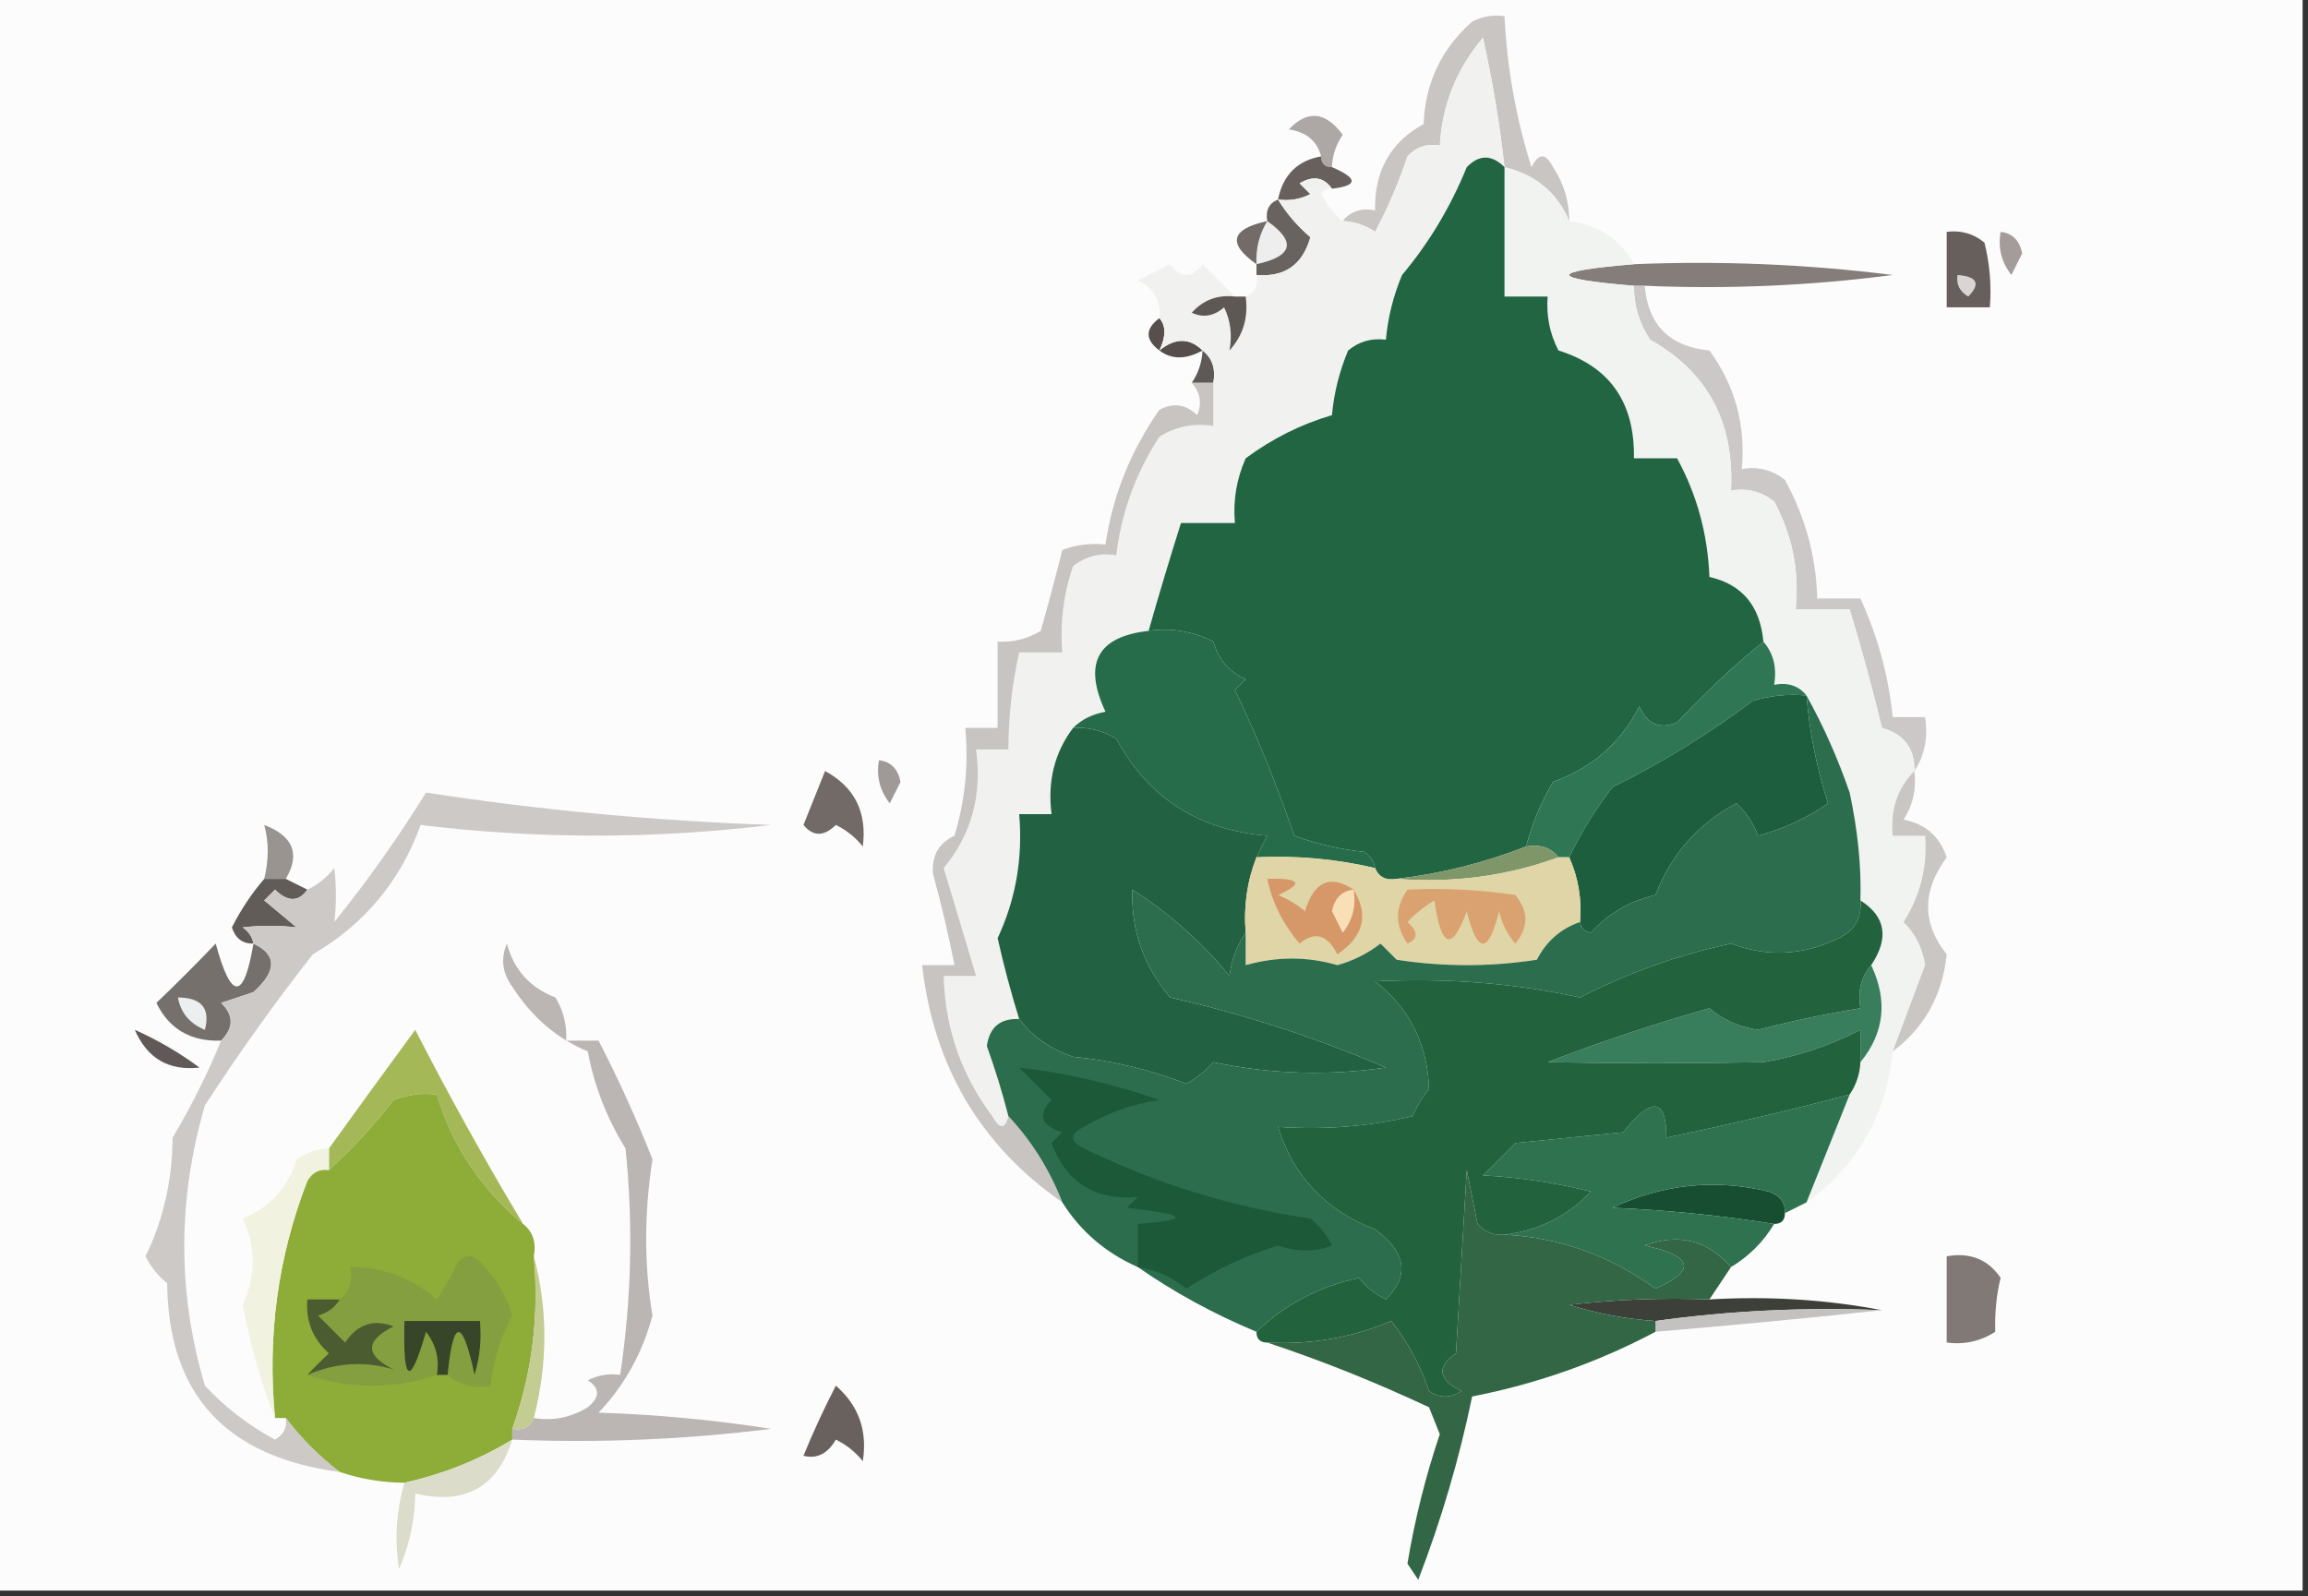 <?xml version="1.0" encoding="UTF-8"?>
<!DOCTYPE svg PUBLIC "-//W3C//DTD SVG 1.1//EN" "http://www.w3.org/Graphics/SVG/1.1/DTD/svg11.dtd">
<svg xmlns="http://www.w3.org/2000/svg" version="1.1" width="214px" height="148px" style="shape-rendering:geometricPrecision; text-rendering:geometricPrecision; image-rendering:optimizeQuality; fill-rule:evenodd; clip-rule:evenodd" xmlns:xlink="http://www.w3.org/1999/xlink">
<rect width="100%" height="100%" fill="#333333" stroke="none"/>
<g><path style="opacity:1" fill="#fdfcfc" d="M -0.5,-0.5 C 70.833,-0.5 142.167,-0.5 213.5,-0.5C 213.5,48.833 213.5,98.167 213.5,147.5C 142.167,147.5 70.833,147.5 -0.5,147.5C -0.5,98.167 -0.5,48.833 -0.5,-0.5 Z"/></g>
<g><path style="opacity:1" fill="#c9c5c3" d="M 145.5,20.5 C 144.385,17.861 142.385,16.195 139.5,15.5C 139.052,11.476 138.386,7.476 137.5,3.5C 135.049,6.4 133.715,9.734 133.5,13.5C 132.325,13.281 131.325,13.614 130.5,14.5C 129.692,16.925 128.692,19.259 127.5,21.5C 126.583,20.873 125.583,20.539 124.5,20.5C 125.209,19.596 126.209,19.263 127.5,19.5C 127.422,15.861 128.922,13.194 132,11.5C 132.148,7.687 133.648,4.521 136.5,2C 137.448,1.517 138.448,1.351 139.5,1.5C 139.732,6.292 140.565,10.959 142,15.5C 142.667,14.167 143.333,14.167 144,15.5C 145.009,17.025 145.509,18.692 145.5,20.5 Z"/></g>
<g><path style="opacity:1" fill="#ada7a5" d="M 123.5,15.5 C 122.833,15.5 122.5,15.167 122.5,14.5C 122.119,13.069 121.119,12.236 119.5,12C 121.24,10.173 122.907,10.34 124.5,12.5C 123.873,13.417 123.539,14.417 123.5,15.5 Z"/></g>
<g><path style="opacity:1" fill="#67605c" d="M 122.5,14.5 C 122.5,15.167 122.833,15.5 123.5,15.5C 125.933,16.548 125.933,17.214 123.5,17.5C 122.749,16.427 121.749,16.26 120.5,17C 120.833,17.333 121.167,17.667 121.5,18C 120.552,18.483 119.552,18.649 118.5,18.5C 118.957,16.227 120.29,14.894 122.5,14.5 Z"/></g>
<g><path style="opacity:1" fill="#edeeed" d="M 117.5,20.5 C 120.218,22.423 119.884,23.756 116.5,24.5C 116.433,23.041 116.766,21.708 117.5,20.5 Z"/></g>
<g><path style="opacity:1" fill="#726b68" d="M 117.5,20.5 C 116.766,21.708 116.433,23.041 116.5,24.5C 113.782,22.577 114.116,21.244 117.5,20.5 Z"/></g>
<g><path style="opacity:1" fill="#665f5b" d="M 180.5,21.5 C 181.822,21.33 182.989,21.663 184,22.5C 184.495,24.473 184.662,26.473 184.5,28.5C 183.167,28.5 181.833,28.5 180.5,28.5C 180.5,26.167 180.5,23.833 180.5,21.5 Z"/></g>
<g><path style="opacity:1" fill="#69635f" d="M 118.5,18.5 C 119.29,19.794 120.29,20.961 121.5,22C 120.781,24.556 119.114,25.723 116.5,25.5C 116.5,25.167 116.5,24.833 116.5,24.5C 119.884,23.756 120.218,22.423 117.5,20.5C 117.328,19.508 117.662,18.842 118.5,18.5 Z"/></g>
<g><path style="opacity:1" fill="#a39c9a" d="M 185.5,21.5 C 186.586,21.62 187.253,22.287 187.5,23.5C 187.167,24.167 186.833,24.833 186.5,25.5C 185.571,24.311 185.238,22.978 185.5,21.5 Z"/></g>
<g><path style="opacity:1" fill="#847d7a" d="M 151.5,24.5 C 159.528,24.169 167.528,24.502 175.5,25.5C 167.862,26.497 160.196,26.831 152.5,26.5C 152.167,26.5 151.833,26.5 151.5,26.5C 143.5,25.833 143.5,25.167 151.5,24.5 Z"/></g>
<g><path style="opacity:1" fill="#d8d5d4" d="M 181.5,25.5 C 183.337,25.64 183.67,26.306 182.5,27.5C 181.702,27.043 181.369,26.376 181.5,25.5 Z"/></g>
<g><path style="opacity:1" fill="#564f4b" d="M 107.5,29.5 C 108.116,30.202 108.116,31.202 107.5,32.5C 106.167,31.5 106.167,30.5 107.5,29.5 Z"/></g>
<g><path style="opacity:1" fill="#564e4a" d="M 111.5,32.5 C 109.965,33.354 108.632,33.354 107.5,32.5C 108.961,31.314 110.295,31.314 111.5,32.5 Z"/></g>
<g><path style="opacity:1" fill="#ccc8c7" d="M 151.5,26.5 C 151.833,26.5 152.167,26.5 152.5,26.5C 152.814,30.147 154.814,32.147 158.5,32.5C 160.879,35.757 161.879,39.424 161.5,43.5C 162.978,43.238 164.311,43.571 165.5,44.5C 167.391,47.942 168.391,51.609 168.5,55.5C 169.833,55.5 171.167,55.5 172.5,55.5C 174.09,58.947 175.09,62.613 175.5,66.5C 176.5,66.5 177.5,66.5 178.5,66.5C 178.784,68.415 178.451,70.081 177.5,71.5C 177.55,69.41 176.55,68.077 174.5,67.5C 173.604,63.776 172.604,60.11 171.5,56.5C 169.833,56.5 168.167,56.5 166.5,56.5C 166.85,52.946 166.184,49.612 164.5,46.5C 163.311,45.571 161.978,45.238 160.5,45.5C 160.829,39.15 158.329,34.483 153,31.5C 151.991,29.975 151.491,28.308 151.5,26.5 Z"/></g>
<g><path style="opacity:1" fill="#5e5957" d="M 111.5,32.5 C 112.404,33.209 112.737,34.209 112.5,35.5C 111.833,35.5 111.167,35.5 110.5,35.5C 111.11,34.609 111.443,33.609 111.5,32.5 Z"/></g>
<g><path style="opacity:1" fill="#f1f2f0" d="M 139.5,15.5 C 138.312,14.316 137.145,14.316 136,15.5C 134.485,19.21 132.485,22.544 130,25.5C 129.187,27.436 128.687,29.436 128.5,31.5C 127.178,31.33 126.011,31.663 125,32.5C 124.187,34.436 123.687,36.436 123.5,38.5C 120.643,39.333 117.977,40.666 115.5,42.5C 114.652,44.409 114.318,46.409 114.5,48.5C 112.833,48.5 111.167,48.5 109.5,48.5C 108.439,51.864 107.439,55.197 106.5,58.5C 101.741,59.033 100.408,61.533 102.5,66C 101.263,66.232 100.263,66.732 99.5,67.5C 97.777,69.78 97.111,72.447 97.5,75.5C 96.5,75.5 95.5,75.5 94.5,75.5C 94.848,79.578 94.181,83.412 92.5,87C 93.071,89.544 93.738,92.044 94.5,94.5C 92.748,94.418 91.748,95.251 91.5,97C 92.274,99.154 92.941,101.321 93.5,103.5C 93.19,104.738 92.69,104.738 92,103.5C 89.123,99.663 87.623,95.33 87.5,90.5C 88.5,90.5 89.5,90.5 90.5,90.5C 89.516,87.188 88.516,83.855 87.5,80.5C 90.086,77.385 91.086,73.719 90.5,69.5C 91.5,69.5 92.5,69.5 93.5,69.5C 93.508,66.455 93.841,63.455 94.5,60.5C 95.833,60.5 97.167,60.5 98.5,60.5C 98.274,57.751 98.607,55.084 99.5,52.5C 100.689,51.571 102.022,51.238 103.5,51.5C 103.968,47.556 105.301,43.889 107.5,40.5C 109.045,39.548 110.712,39.215 112.5,39.5C 112.5,38.167 112.5,36.833 112.5,35.5C 112.737,34.209 112.404,33.209 111.5,32.5C 110.295,31.314 108.961,31.314 107.5,32.5C 108.116,31.202 108.116,30.202 107.5,29.5C 107.64,27.876 106.973,26.71 105.5,26C 106.5,25.5 107.5,25 108.5,24.5C 109.5,25.833 110.5,25.833 111.5,24.5C 112.548,25.548 113.548,26.548 114.5,27.5C 112.897,27.312 111.563,27.812 110.5,29C 111.549,29.492 112.549,29.326 113.5,28.5C 114.096,29.716 114.263,31.049 114,32.5C 115.269,31.095 115.769,29.429 115.5,27.5C 116.338,27.158 116.672,26.492 116.5,25.5C 119.114,25.723 120.781,24.556 121.5,22C 120.29,20.961 119.29,19.794 118.5,18.5C 119.552,18.649 120.552,18.483 121.5,18C 121.167,17.667 120.833,17.333 120.5,17C 121.749,16.26 122.749,16.427 123.5,17.5C 123.062,17.435 122.728,17.601 122.5,18C 123.066,18.995 123.733,19.828 124.5,20.5C 125.583,20.539 126.583,20.873 127.5,21.5C 128.692,19.259 129.692,16.925 130.5,14.5C 131.325,13.614 132.325,13.281 133.5,13.5C 133.715,9.734 135.049,6.4 137.5,3.5C 138.386,7.476 139.052,11.476 139.5,15.5 Z"/></g>
<g><path style="opacity:1" fill="#5e5854" d="M 114.5,27.5 C 114.833,27.5 115.167,27.5 115.5,27.5C 115.769,29.429 115.269,31.095 114,32.5C 114.263,31.049 114.096,29.716 113.5,28.5C 112.549,29.326 111.549,29.492 110.5,29C 111.563,27.812 112.897,27.312 114.5,27.5 Z"/></g>
<g><path style="opacity:1" fill="#f0f3f0" d="M 139.5,15.5 C 142.385,16.195 144.385,17.861 145.5,20.5C 148.226,20.855 150.226,22.189 151.5,24.5C 143.5,25.167 143.5,25.833 151.5,26.5C 151.491,28.308 151.991,29.975 153,31.5C 158.329,34.483 160.829,39.15 160.5,45.5C 161.978,45.238 163.311,45.571 164.5,46.5C 166.184,49.612 166.85,52.946 166.5,56.5C 168.167,56.5 169.833,56.5 171.5,56.5C 172.604,60.11 173.604,63.776 174.5,67.5C 176.55,68.077 177.55,69.41 177.5,71.5C 175.926,73.102 175.259,75.102 175.5,77.5C 176.5,77.5 177.5,77.5 178.5,77.5C 178.722,80.39 178.055,83.057 176.5,85.5C 177.611,86.611 178.278,87.945 178.5,89.5C 177.49,92.183 176.49,94.85 175.5,97.5C 174.864,103.452 172.197,108.119 167.5,111.5C 168.833,108.167 170.167,104.833 171.5,101.5C 172.11,100.609 172.443,99.609 172.5,98.5C 174.719,95.796 175.052,92.796 173.5,89.5C 175.179,86.988 174.845,84.988 172.5,83.5C 172.592,80.355 172.259,77.022 171.5,73.5C 170.394,70.297 169.061,67.297 167.5,64.5C 166.791,63.596 165.791,63.263 164.5,63.5C 164.768,61.901 164.434,60.568 163.5,59.5C 163.208,56.199 161.541,54.199 158.5,53.5C 158.346,49.547 157.346,45.881 155.5,42.5C 154.167,42.5 152.833,42.5 151.5,42.5C 151.592,37.318 149.259,33.984 144.5,32.5C 143.691,30.929 143.357,29.262 143.5,27.5C 142.167,27.5 140.833,27.5 139.5,27.5C 139.5,23.5 139.5,19.5 139.5,15.5 Z"/></g>
<g><path style="opacity:1" fill="#216542" d="M 139.5,15.5 C 139.5,19.5 139.5,23.5 139.5,27.5C 140.833,27.5 142.167,27.5 143.5,27.5C 143.357,29.262 143.691,30.929 144.5,32.5C 149.259,33.984 151.592,37.318 151.5,42.5C 152.833,42.5 154.167,42.5 155.5,42.5C 157.346,45.881 158.346,49.547 158.5,53.5C 161.541,54.199 163.208,56.199 163.5,59.5C 160.749,61.745 158.082,64.245 155.5,67C 153.892,67.658 152.725,67.158 152,65.5C 150.273,68.893 147.606,71.226 144,72.5C 142.878,74.421 142.044,76.421 141.5,78.5C 137.601,80.019 133.601,81.019 129.5,81.5C 128.508,81.672 127.842,81.338 127.5,80.5C 127.389,79.883 127.056,79.383 126.5,79C 124.236,78.764 122.069,78.264 120,77.5C 118.411,72.801 116.578,68.301 114.5,64C 114.833,63.667 115.167,63.333 115.5,63C 113.968,62.3 112.968,61.134 112.5,59.5C 110.604,58.534 108.604,58.201 106.5,58.5C 107.439,55.197 108.439,51.864 109.5,48.5C 111.167,48.5 112.833,48.5 114.5,48.5C 114.318,46.409 114.652,44.409 115.5,42.5C 117.977,40.666 120.643,39.333 123.5,38.5C 123.687,36.436 124.187,34.436 125,32.5C 126.011,31.663 127.178,31.33 128.5,31.5C 128.687,29.436 129.187,27.436 130,25.5C 132.485,22.544 134.485,19.21 136,15.5C 137.145,14.316 138.312,14.316 139.5,15.5 Z"/></g>
<g><path style="opacity:1" fill="#276c4a" d="M 106.5,58.5 C 108.604,58.201 110.604,58.534 112.5,59.5C 112.968,61.134 113.968,62.3 115.5,63C 115.167,63.333 114.833,63.667 114.5,64C 116.578,68.301 118.411,72.801 120,77.5C 122.069,78.264 124.236,78.764 126.5,79C 127.056,79.383 127.389,79.883 127.5,80.5C 123.901,79.656 120.234,79.323 116.5,79.5C 116.804,78.85 117.137,78.183 117.5,77.5C 111.121,76.987 106.455,73.987 103.5,68.5C 102.264,67.754 100.93,67.421 99.5,67.5C 100.263,66.732 101.263,66.232 102.5,66C 100.408,61.533 101.741,59.033 106.5,58.5 Z"/></g>
<g><path style="opacity:1" fill="#9f9a97" d="M 81.5,70.5 C 82.586,70.62 83.253,71.287 83.5,72.5C 83.167,73.167 82.833,73.833 82.5,74.5C 81.571,73.311 81.238,71.978 81.5,70.5 Z"/></g>
<g><path style="opacity:1" fill="#716a66" d="M 76.5,71.5 C 79.243,72.985 80.409,75.318 80,78.5C 79.311,77.643 78.478,76.977 77.5,76.5C 76.391,77.59 75.391,77.59 74.5,76.5C 75.174,74.805 75.841,73.138 76.5,71.5 Z"/></g>
<g><path style="opacity:1" fill="#2f7654" d="M 163.5,59.5 C 164.434,60.568 164.768,61.901 164.5,63.5C 165.791,63.263 166.791,63.596 167.5,64.5C 165.801,64.34 164.134,64.507 162.5,65C 158.431,68.063 154.098,70.73 149.5,73C 147.915,75.069 146.581,77.236 145.5,79.5C 145.167,79.5 144.833,79.5 144.5,79.5C 143.791,78.596 142.791,78.263 141.5,78.5C 142.044,76.421 142.878,74.421 144,72.5C 147.606,71.226 150.273,68.893 152,65.5C 152.725,67.158 153.892,67.658 155.5,67C 158.082,64.245 160.749,61.745 163.5,59.5 Z"/></g>
<g><path style="opacity:1" fill="#9a9491" d="M 26.5,81.5 C 25.833,81.5 25.167,81.5 24.5,81.5C 24.93,79.713 24.93,78.046 24.5,76.5C 27.193,77.532 27.86,79.198 26.5,81.5 Z"/></g>
<g><path style="opacity:1" fill="#c7c4c2" d="M 110.5,35.5 C 111.167,35.5 111.833,35.5 112.5,35.5C 112.5,36.833 112.5,38.167 112.5,39.5C 110.712,39.215 109.045,39.548 107.5,40.5C 105.301,43.889 103.968,47.556 103.5,51.5C 102.022,51.238 100.689,51.571 99.5,52.5C 98.607,55.084 98.274,57.751 98.5,60.5C 97.167,60.5 95.833,60.5 94.5,60.5C 93.841,63.455 93.508,66.455 93.5,69.5C 92.5,69.5 91.5,69.5 90.5,69.5C 91.086,73.719 90.086,77.385 87.5,80.5C 88.516,83.855 89.516,87.188 90.5,90.5C 89.5,90.5 88.5,90.5 87.5,90.5C 87.623,95.33 89.123,99.663 92,103.5C 92.69,104.738 93.19,104.738 93.5,103.5C 95.664,105.822 97.331,108.489 98.5,111.5C 90.894,106.2 86.561,98.867 85.5,89.5C 86.5,89.5 87.5,89.5 88.5,89.5C 87.942,86.656 87.275,83.822 86.5,81C 86.388,79.338 87.054,78.171 88.5,77.5C 89.487,74.232 89.82,70.898 89.5,67.5C 90.5,67.5 91.5,67.5 92.5,67.5C 92.5,64.833 92.5,62.167 92.5,59.5C 93.93,59.579 95.264,59.246 96.5,58.5C 97.214,55.973 97.88,53.473 98.5,51C 99.793,50.51 101.127,50.343 102.5,50.5C 103.149,46.02 104.815,41.854 107.5,38C 108.784,37.316 109.951,37.483 111,38.5C 111.47,37.423 111.303,36.423 110.5,35.5 Z"/></g>
<g><path style="opacity:1" fill="#1d5e3e" d="M 167.5,64.5 C 167.782,67.91 168.449,71.243 169.5,74.5C 167.51,75.873 165.343,76.873 163,77.5C 162.581,76.328 161.915,75.328 161,74.5C 157.442,76.392 154.942,79.225 153.5,83C 151.131,83.536 149.131,84.703 147.5,86.5C 146.893,86.376 146.56,86.043 146.5,85.5C 146.675,83.379 146.341,81.379 145.5,79.5C 146.581,77.236 147.915,75.069 149.5,73C 154.098,70.73 158.431,68.063 162.5,65C 164.134,64.507 165.801,64.34 167.5,64.5 Z"/></g>
<g><path style="opacity:1" fill="#226141" d="M 99.5,67.5 C 100.93,67.421 102.264,67.754 103.5,68.5C 106.455,73.987 111.121,76.987 117.5,77.5C 117.137,78.183 116.804,78.85 116.5,79.5C 115.631,81.717 115.298,84.05 115.5,86.5C 114.71,87.609 114.21,88.942 114,90.5C 111.442,87.379 108.442,84.713 105,82.5C 104.856,86.232 106.023,89.566 108.5,92.5C 115.34,94.045 122.007,96.212 128.5,99C 123.113,99.784 117.78,99.618 112.5,98.5C 111.784,99.311 110.95,99.978 110,100.5C 106.617,99.186 103.117,98.353 99.5,98C 97.416,97.303 95.749,96.136 94.5,94.5C 93.738,92.044 93.071,89.544 92.5,87C 94.181,83.412 94.848,79.578 94.5,75.5C 95.5,75.5 96.5,75.5 97.5,75.5C 97.111,72.447 97.777,69.78 99.5,67.5 Z"/></g>
<g><path style="opacity:1" fill="#7f9669" d="M 141.5,78.5 C 142.791,78.263 143.791,78.596 144.5,79.5C 139.74,81.24 134.74,81.906 129.5,81.5C 133.601,81.019 137.601,80.019 141.5,78.5 Z"/></g>
<g><path style="opacity:1" fill="#625c58" d="M 24.5,81.5 C 25.167,81.5 25.833,81.5 26.5,81.5C 27.167,81.833 27.833,82.167 28.5,82.5C 27.687,83.653 26.687,83.653 25.5,82.5C 25.167,82.833 24.833,83.167 24.5,83.5C 25.5,84.333 26.5,85.167 27.5,86C 25.874,85.805 24.207,85.805 22.5,86C 23.056,86.383 23.389,86.883 23.5,87.5C 22.503,87.53 21.836,87.03 21.5,86C 22.348,84.334 23.348,82.834 24.5,81.5 Z"/></g>
<g><path style="opacity:1" fill="#dfd5a6" d="M 116.5,79.5 C 120.234,79.323 123.901,79.656 127.5,80.5C 127.842,81.338 128.508,81.672 129.5,81.5C 134.74,81.906 139.74,81.24 144.5,79.5C 144.833,79.5 145.167,79.5 145.5,79.5C 146.341,81.379 146.675,83.379 146.5,85.5C 144.717,86.114 143.384,87.28 142.5,89C 138.167,89.667 133.833,89.667 129.5,89C 129,88.5 128.5,88 128,87.5C 126.806,88.43 125.473,89.097 124,89.5C 121.217,88.689 118.383,88.689 115.5,89.5C 115.5,88.5 115.5,87.5 115.5,86.5C 115.298,84.05 115.631,81.717 116.5,79.5 Z"/></g>
<g><path style="opacity:1" fill="#d79869" d="M 125.5,82.5 C 126.947,84.838 126.447,86.838 124,88.5C 123.072,86.665 121.906,86.332 120.5,87.5C 118.967,85.711 117.967,83.711 117.5,81.5C 120.598,81.412 120.932,81.912 118.5,83C 119.416,83.374 120.25,83.874 121,84.5C 121.835,81.731 123.335,81.064 125.5,82.5 Z"/></g>
<g><path style="opacity:1" fill="#76706d" d="M 23.5,87.5 C 25.688,88.536 25.688,90.036 23.5,92C 22.5,92.333 21.5,92.667 20.5,93C 21.684,94.145 21.684,95.312 20.5,96.5C 17.686,96.597 15.686,95.431 14.5,93C 16.317,91.269 18.151,89.435 20,87.5C 21.438,92.796 22.605,92.796 23.5,87.5 Z"/></g>
<g><path style="opacity:1" fill="#ecefef" d="M 16.5,92.5 C 18.686,92.511 19.519,93.511 19,95.5C 17.583,94.922 16.75,93.922 16.5,92.5 Z"/></g>
<g><path style="opacity:1" fill="#cac6c4" d="M 177.5,71.5 C 177.714,73.144 177.38,74.644 176.5,76C 178.521,76.401 179.855,77.568 180.5,79.5C 178.201,82.629 178.201,85.629 180.5,88.5C 180.105,92.297 178.439,95.297 175.5,97.5C 176.49,94.85 177.49,92.183 178.5,89.5C 178.278,87.945 177.611,86.611 176.5,85.5C 178.055,83.057 178.722,80.39 178.5,77.5C 177.5,77.5 176.5,77.5 175.5,77.5C 175.259,75.102 175.926,73.102 177.5,71.5 Z"/></g>
<g><path style="opacity:1" fill="#387d5c" d="M 173.5,89.5 C 175.052,92.796 174.719,95.796 172.5,98.5C 172.5,97.5 172.5,96.5 172.5,95.5C 169.688,96.958 166.688,97.958 163.5,98.5C 156.853,98.626 150.186,98.626 143.5,98.5C 148.424,96.594 153.424,94.927 158.5,93.5C 159.784,94.585 161.284,95.252 163,95.5C 166.141,94.678 169.307,94.011 172.5,93.5C 172.232,91.901 172.566,90.568 173.5,89.5 Z"/></g>
<g><path style="opacity:1" fill="#605957" d="M 12.5,95.5 C 14.613,96.44 16.613,97.606 18.5,99C 15.649,99.32 13.649,98.153 12.5,95.5 Z"/></g>
<g><path style="opacity:1" fill="#a5b857" d="M 48.5,113.5 C 44.623,110.293 41.956,106.293 40.5,101.5C 39.127,101.343 37.793,101.51 36.5,102C 34.646,104.399 32.646,106.566 30.5,108.5C 30.5,107.833 30.5,107.167 30.5,106.5C 33.11,102.875 35.777,99.209 38.5,95.5C 41.652,101.647 44.986,107.647 48.5,113.5 Z"/></g>
<g><path style="opacity:1" fill="#2b6d4c" d="M 167.5,64.5 C 169.061,67.297 170.394,70.297 171.5,73.5C 172.259,77.022 172.592,80.355 172.5,83.5C 172.64,85.124 171.973,86.29 170.5,87C 167.207,88.608 163.873,88.775 160.5,87.5C 155.611,88.555 150.944,90.222 146.5,92.5C 140.444,91.175 134.11,90.675 127.5,91C 130.709,93.507 132.376,96.841 132.5,101C 131.874,101.75 131.374,102.584 131,103.5C 126.934,104.464 122.767,104.797 118.5,104.5C 119.922,109.091 122.922,112.257 127.5,114C 130.386,116.12 130.719,118.287 128.5,120.5C 127.522,120.023 126.689,119.357 126,118.5C 122.298,119.306 119.132,120.973 116.5,123.5C 112.571,121.867 108.904,119.867 105.5,117.5C 102.527,116.19 100.193,114.19 98.5,111.5C 97.331,108.489 95.664,105.822 93.5,103.5C 92.941,101.321 92.274,99.154 91.5,97C 91.748,95.251 92.748,94.418 94.5,94.5C 95.749,96.136 97.416,97.303 99.5,98C 103.117,98.353 106.617,99.186 110,100.5C 110.95,99.978 111.784,99.311 112.5,98.5C 117.78,99.618 123.113,99.784 128.5,99C 122.007,96.212 115.34,94.045 108.5,92.5C 106.023,89.566 104.856,86.232 105,82.5C 108.442,84.713 111.442,87.379 114,90.5C 114.21,88.942 114.71,87.609 115.5,86.5C 115.5,87.5 115.5,88.5 115.5,89.5C 118.383,88.689 121.217,88.689 124,89.5C 125.473,89.097 126.806,88.43 128,87.5C 128.5,88 129,88.5 129.5,89C 133.833,89.667 138.167,89.667 142.5,89C 143.384,87.28 144.717,86.114 146.5,85.5C 146.56,86.043 146.893,86.376 147.5,86.5C 149.131,84.703 151.131,83.536 153.5,83C 154.942,79.225 157.442,76.392 161,74.5C 161.915,75.328 162.581,76.328 163,77.5C 165.343,76.873 167.51,75.873 169.5,74.5C 168.449,71.243 167.782,67.91 167.5,64.5 Z"/></g>
<g><path style="opacity:1" fill="#f9dfb6" d="M 125.5,82.5 C 125.762,83.978 125.429,85.311 124.5,86.5C 124.167,85.833 123.833,85.167 123.5,84.5C 123.747,83.287 124.414,82.62 125.5,82.5 Z"/></g>
<g><path style="opacity:1" fill="#daa270" d="M 130.5,82.5 C 133.85,82.335 137.183,82.502 140.5,83C 141.747,84.494 141.747,85.994 140.5,87.5C 139.749,86.624 139.249,85.624 139,84.5C 138,88.5 137,88.5 136,84.5C 134.623,88.265 133.623,87.932 133,83.5C 132.075,84.046 131.242,84.713 130.5,85.5C 131.506,86.396 131.506,87.062 130.5,87.5C 129.334,85.833 129.334,84.166 130.5,82.5 Z"/></g>
<g><path style="opacity:1" fill="#8eac38" d="M 48.5,113.5 C 49.404,114.209 49.737,115.209 49.5,116.5C 49.999,122.058 49.333,127.392 47.5,132.5C 47.5,132.833 47.5,133.167 47.5,133.5C 44.422,135.369 41.089,136.702 37.5,137.5C 35.435,137.483 33.435,137.15 31.5,136.5C 29.614,135.07 27.947,133.403 26.5,131.5C 26.167,131.5 25.833,131.5 25.5,131.5C 24.764,123.874 25.764,116.541 28.5,109.5C 28.957,108.702 29.624,108.369 30.5,108.5C 32.646,106.566 34.646,104.399 36.5,102C 37.793,101.51 39.127,101.343 40.5,101.5C 41.956,106.293 44.623,110.293 48.5,113.5 Z"/></g>
<g><path style="opacity:1" fill="#174e31" d="M 165.5,112.5 C 165.5,113.167 165.167,113.5 164.5,113.5C 159.582,112.719 154.582,112.219 149.5,112C 154.188,109.8 159.021,109.3 164,110.5C 165.03,110.836 165.53,111.503 165.5,112.5 Z"/></g>
<g><path style="opacity:1" fill="#f1f3e0" d="M 30.5,106.5 C 30.5,107.167 30.5,107.833 30.5,108.5C 29.624,108.369 28.957,108.702 28.5,109.5C 25.764,116.541 24.764,123.874 25.5,131.5C 24.199,128.209 23.199,124.709 22.5,121C 23.738,118.285 23.738,115.618 22.5,113C 25.041,111.96 26.707,110.126 27.5,107.5C 28.417,106.873 29.417,106.539 30.5,106.5 Z"/></g>
<g><path style="opacity:1" fill="#2e724f" d="M 171.5,101.5 C 170.167,104.833 168.833,108.167 167.5,111.5C 166.833,111.833 166.167,112.167 165.5,112.5C 165.53,111.503 165.03,110.836 164,110.5C 159.021,109.3 154.188,109.8 149.5,112C 154.582,112.219 159.582,112.719 164.5,113.5C 163.5,115.167 162.167,116.5 160.5,117.5C 158.312,114.994 155.645,114.327 152.5,115.5C 156.989,116.473 157.322,117.807 153.5,119.5C 149.231,116.405 144.565,114.738 139.5,114.5C 142.69,114.11 145.357,112.777 147.5,110.5C 144.215,109.676 140.882,109.176 137.5,109C 138.5,108 139.5,107 140.5,106C 143.833,105.667 147.167,105.333 150.5,105C 153.183,101.654 154.516,101.821 154.5,105.5C 160.512,104.243 166.178,102.909 171.5,101.5 Z"/></g>
<g><path style="opacity:1" fill="#22623d" d="M 172.5,83.5 C 174.845,84.988 175.179,86.988 173.5,89.5C 172.566,90.568 172.232,91.901 172.5,93.5C 169.307,94.011 166.141,94.678 163,95.5C 161.284,95.252 159.784,94.585 158.5,93.5C 153.424,94.927 148.424,96.594 143.5,98.5C 150.186,98.626 156.853,98.626 163.5,98.5C 166.688,97.958 169.688,96.958 172.5,95.5C 172.5,96.5 172.5,97.5 172.5,98.5C 172.443,99.609 172.11,100.609 171.5,101.5C 166.178,102.909 160.512,104.243 154.5,105.5C 154.516,101.821 153.183,101.654 150.5,105C 147.167,105.333 143.833,105.667 140.5,106C 139.5,107 138.5,108 137.5,109C 140.882,109.176 144.215,109.676 147.5,110.5C 145.357,112.777 142.69,114.11 139.5,114.5C 138.504,114.586 137.671,114.252 137,113.5C 136.667,111.833 136.333,110.167 136,108.5C 135.667,114.167 135.333,119.833 135,125.5C 133.176,126.749 133.343,127.915 135.5,129C 134.5,129.667 133.5,129.667 132.5,129C 131.711,126.635 130.544,124.468 129,122.5C 125.35,124.046 121.516,124.713 117.5,124.5C 116.833,124.5 116.5,124.167 116.5,123.5C 119.132,120.973 122.298,119.306 126,118.5C 126.689,119.357 127.522,120.023 128.5,120.5C 130.719,118.287 130.386,116.12 127.5,114C 122.922,112.257 119.922,109.091 118.5,104.5C 122.767,104.797 126.934,104.464 131,103.5C 131.374,102.584 131.874,101.75 132.5,101C 132.376,96.841 130.709,93.507 127.5,91C 134.11,90.675 140.444,91.175 146.5,92.5C 150.944,90.222 155.611,88.555 160.5,87.5C 163.873,88.775 167.207,88.608 170.5,87C 171.973,86.29 172.64,85.124 172.5,83.5 Z"/></g>
<g><path style="opacity:1" fill="#1b5939" d="M 105.5,117.5 C 105.5,116.167 105.5,114.833 105.5,113.5C 110.468,113.134 110.134,112.634 104.5,112C 104.833,111.667 105.167,111.333 105.5,111C 101.541,111.349 98.874,109.683 97.5,106C 97.833,105.667 98.167,105.333 98.5,105C 96.519,104.395 96.185,103.395 97.5,102C 96.5,101 95.5,100 94.5,99C 98.865,99.507 103.199,100.506 107.5,102C 105,102.375 102.667,103.208 100.5,104.5C 99.167,105.167 99.167,105.833 100.5,106.5C 107.151,109.747 114.151,111.913 121.5,113C 122.357,113.689 123.023,114.522 123.5,115.5C 122.005,116.112 120.338,116.112 118.5,115.5C 115.434,116.451 112.601,117.784 110,119.5C 108.67,118.418 107.17,117.751 105.5,117.5 Z"/></g>
<g><path style="opacity:1" fill="#839f3f" d="M 41.5,127.5 C 42.032,122.203 42.866,122.203 44,127.5C 44.493,125.866 44.66,124.199 44.5,122.5C 42.167,122.5 39.833,122.5 37.5,122.5C 37.347,128.324 38.013,128.657 39.5,123.5C 40.429,124.689 40.762,126.022 40.5,127.5C 36.5,128.833 32.5,128.833 28.5,127.5C 31.162,126.361 33.829,126.194 36.5,127C 33.833,125.667 33.833,124.333 36.5,123C 34.633,122.289 33.133,122.789 32,124.5C 31.167,123.667 30.333,122.833 29.5,122C 30.416,121.722 31.082,121.222 31.5,120.5C 32.404,119.791 32.737,118.791 32.5,117.5C 35.518,117.506 38.184,118.506 40.5,120.5C 41.262,119.372 41.929,118.205 42.5,117C 43.167,116.333 43.833,116.333 44.5,117C 45.912,118.413 46.912,120.08 47.5,122C 46.382,124.059 45.715,126.226 45.5,128.5C 43.901,128.768 42.568,128.434 41.5,127.5 Z"/></g>
<g><path style="opacity:1" fill="#bbb6b4" d="M 47.5,133.5 C 47.5,133.167 47.5,132.833 47.5,132.5C 48.492,132.672 49.158,132.338 49.5,131.5C 51.288,131.785 52.955,131.452 54.5,130.5C 55.641,129.575 55.641,128.741 54.5,128C 55.448,127.517 56.448,127.351 57.5,127.5C 58.553,120.536 58.72,113.536 58,106.5C 56.259,103.691 55.092,100.691 54.5,97.5C 51.633,96.313 49.3,94.313 47.5,91.5C 46.572,90.232 46.405,88.899 47,87.5C 47.643,89.93 49.143,91.597 51.5,92.5C 52.246,93.736 52.579,95.07 52.5,96.5C 53.5,96.5 54.5,96.5 55.5,96.5C 57.309,99.994 58.975,103.66 60.5,107.5C 59.721,112.497 59.721,117.33 60.5,122C 59.577,125.457 57.91,128.457 55.5,131C 60.864,131.171 66.198,131.671 71.5,132.5C 63.528,133.498 55.528,133.831 47.5,133.5 Z"/></g>
<g><path style="opacity:1" fill="#807975" d="M 180.5,116.5 C 182.665,116.116 184.332,116.783 185.5,118.5C 185.12,120.021 184.954,121.687 185,123.5C 183.644,124.38 182.144,124.714 180.5,124.5C 180.5,121.833 180.5,119.167 180.5,116.5 Z"/></g>
<g><path style="opacity:1" fill="#3d3f39" d="M 158.5,120.5 C 164.026,120.179 169.36,120.512 174.5,121.5C 167.412,121.205 160.412,121.538 153.5,122.5C 150.784,122.322 148.117,121.822 145.5,121C 149.821,120.501 154.154,120.334 158.5,120.5 Z"/></g>
<g><path style="opacity:1" fill="#ccc9c7" d="M 26.5,131.5 C 27.947,133.403 29.614,135.07 31.5,136.5C 20.923,135.104 15.59,129.27 15.5,119C 14.643,118.311 13.977,117.478 13.5,116.5C 15.152,113.082 15.985,109.415 16,105.5C 17.732,102.606 19.232,99.606 20.5,96.5C 21.684,95.312 21.684,94.145 20.5,93C 21.5,92.667 22.5,92.333 23.5,92C 25.688,90.036 25.688,88.536 23.5,87.5C 23.389,86.883 23.056,86.383 22.5,86C 24.207,85.805 25.874,85.805 27.5,86C 26.5,85.167 25.5,84.333 24.5,83.5C 24.833,83.167 25.167,82.833 25.5,82.5C 26.687,83.653 27.687,83.653 28.5,82.5C 29.458,82.047 30.292,81.38 31,80.5C 31.195,82.207 31.195,83.874 31,85.5C 34.079,81.676 36.912,77.676 39.5,73.5C 50,75.116 60.667,76.116 71.5,76.5C 60.605,77.819 49.772,77.819 39,76.5C 37.114,81.718 33.781,85.718 29,88.5C 25.506,92.955 22.173,97.621 19,102.5C 16.448,111.261 16.448,119.928 19,128.5C 20.896,130.53 23.063,132.197 25.5,133.5C 26.297,133.043 26.631,132.376 26.5,131.5 Z"/></g>
<g><path style="opacity:1" fill="#c3c2c1" d="M 174.5,121.5 C 167.632,122.235 160.632,122.902 153.5,123.5C 153.5,123.167 153.5,122.833 153.5,122.5C 160.412,121.538 167.412,121.205 174.5,121.5 Z"/></g>
<g><path style="opacity:1" fill="#4b5d30" d="M 31.5,120.5 C 31.082,121.222 30.416,121.722 29.5,122C 30.333,122.833 31.167,123.667 32,124.5C 33.133,122.789 34.633,122.289 36.5,123C 33.833,124.333 33.833,125.667 36.5,127C 33.829,126.194 31.162,126.361 28.5,127.5C 29.091,126.849 29.757,126.182 30.5,125.5C 28.995,124.158 28.328,122.492 28.5,120.5C 29.5,120.5 30.5,120.5 31.5,120.5 Z"/></g>
<g><path style="opacity:1" fill="#326644" d="M 139.5,114.5 C 144.565,114.738 149.231,116.405 153.5,119.5C 157.322,117.807 156.989,116.473 152.5,115.5C 155.645,114.327 158.312,114.994 160.5,117.5C 159.833,118.5 159.167,119.5 158.5,120.5C 154.154,120.334 149.821,120.501 145.5,121C 148.117,121.822 150.784,122.322 153.5,122.5C 153.5,122.833 153.5,123.167 153.5,123.5C 148.168,126.327 142.502,128.327 136.5,129.5C 135.301,135.293 133.635,140.959 131.5,146.5C 131.167,146 130.833,145.5 130.5,145C 131.181,140.906 132.181,136.906 133.5,133C 133.167,132.167 132.833,131.333 132.5,130.5C 127.5,128.154 122.5,126.154 117.5,124.5C 121.516,124.713 125.35,124.046 129,122.5C 130.544,124.468 131.711,126.635 132.5,129C 133.5,129.667 134.5,129.667 135.5,129C 133.343,127.915 133.176,126.749 135,125.5C 135.333,119.833 135.667,114.167 136,108.5C 136.333,110.167 136.667,111.833 137,113.5C 137.671,114.252 138.504,114.586 139.5,114.5 Z"/></g>
<g><path style="opacity:1" fill="#374629" d="M 41.5,127.5 C 41.167,127.5 40.833,127.5 40.5,127.5C 40.762,126.022 40.429,124.689 39.5,123.5C 38.013,128.657 37.347,128.324 37.5,122.5C 39.833,122.5 42.167,122.5 44.5,122.5C 44.66,124.199 44.493,125.866 44,127.5C 42.866,122.203 42.032,122.203 41.5,127.5 Z"/></g>
<g><path style="opacity:1" fill="#c3cc91" d="M 49.5,116.5 C 50.8,121.4 50.8,126.4 49.5,131.5C 49.158,132.338 48.492,132.672 47.5,132.5C 49.333,127.392 49.999,122.058 49.5,116.5 Z"/></g>
<g><path style="opacity:1" fill="#69615d" d="M 77.5,128.5 C 79.61,130.328 80.444,132.661 80,135.5C 79.311,134.643 78.478,133.977 77.5,133.5C 76.743,134.811 75.743,135.311 74.5,135C 75.406,132.779 76.406,130.612 77.5,128.5 Z"/></g>
<g><path style="opacity:1" fill="#dbdcc9" d="M 47.5,133.5 C 46.131,137.917 43.131,139.583 38.5,138.5C 38.477,140.927 37.977,143.26 37,145.5C 36.57,142.808 36.737,140.141 37.5,137.5C 41.089,136.702 44.422,135.369 47.5,133.5 Z"/></g>
</svg>
